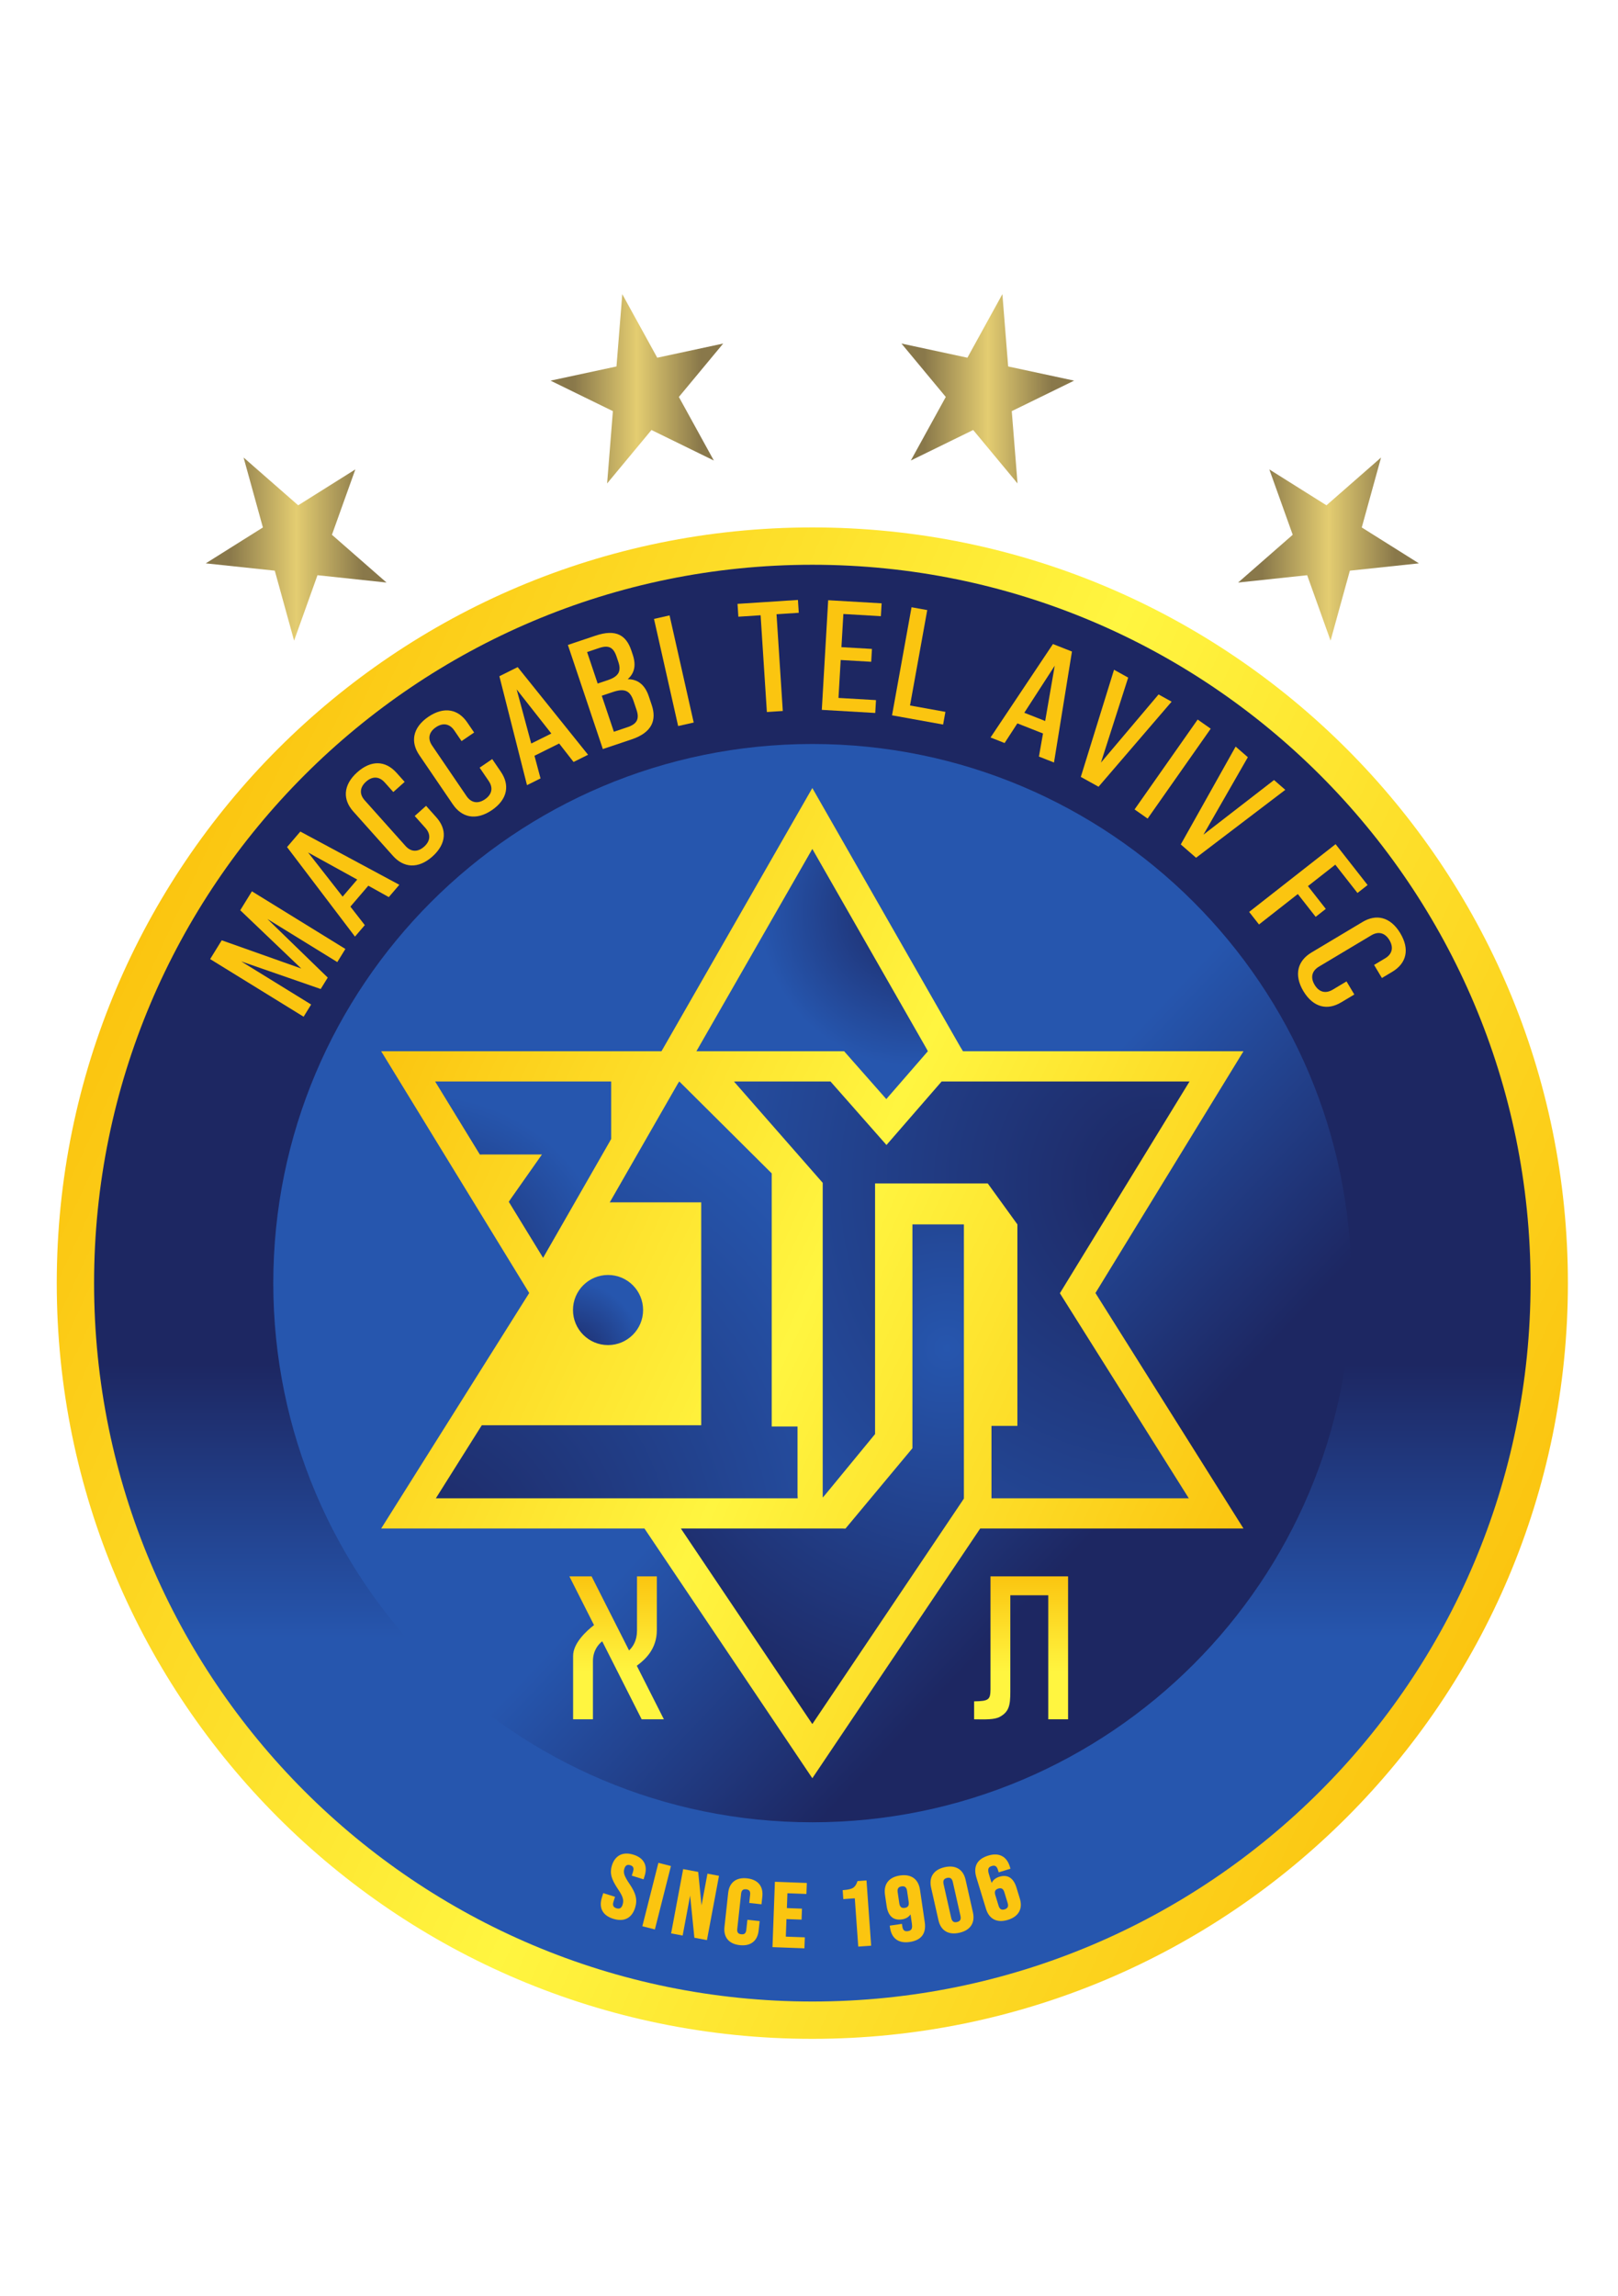 <?xml version="1.0" encoding="UTF-8" standalone="no"?>
<!-- Created with Inkscape (http://www.inkscape.org/) -->

<svg
   version="1.1"
   id="svg2"
   width="789.333"
   height="1120"
   viewBox="0 0 789.333 1120"
   sodipodi:docname="fc-maccabi-tel-aviv-seeklogo.com.ai"
   xmlns:inkscape="http://www.inkscape.org/namespaces/inkscape"
   xmlns:sodipodi="http://sodipodi.sourceforge.net/DTD/sodipodi-0.dtd"
   xmlns="http://www.w3.org/2000/svg"
   xmlns:svg="http://www.w3.org/2000/svg">
  <defs
     id="defs6">
    <linearGradient
       x1="46.782"
       y1="16734.496"
       x2="547.8"
       y2="16968.131"
       gradientUnits="userSpaceOnUse"
       gradientTransform="matrix(1,0,0,-1,0,17222)"
       spreadMethod="pad"
       id="linearGradient16">
      <stop
         style="stop-opacity:1;stop-color:#fbc510"
         offset="0"
         id="stop10" />
      <stop
         style="stop-opacity:1;stop-color:#fff540"
         offset="0.5"
         id="stop12" />
      <stop
         style="stop-opacity:1;stop-color:#fbc510"
         offset="1"
         id="stop14" />
    </linearGradient>
    <linearGradient
       x1="297.291"
       y1="16881.014"
       x2="297.29"
       y2="17124.586"
       gradientUnits="userSpaceOnUse"
       gradientTransform="matrix(1,0,0,-1,0,17222)"
       spreadMethod="pad"
       id="linearGradient26">
      <stop
         style="stop-opacity:1;stop-color:#1d2762"
         offset="0"
         id="stop20" />
      <stop
         style="stop-opacity:1;stop-color:#2656ae"
         offset="0.412"
         id="stop22" />
      <stop
         style="stop-opacity:1;stop-color:#2656ae"
         offset="1"
         id="stop24" />
    </linearGradient>
    <linearGradient
       x1="313.476"
       y1="16866.629"
       x2="446.189"
       y2="16992.234"
       gradientUnits="userSpaceOnUse"
       gradientTransform="matrix(1,0,0,-1,0,17222)"
       spreadMethod="pad"
       id="linearGradient54">
      <stop
         style="stop-opacity:1;stop-color:#2656ae"
         offset="0"
         id="stop48" />
      <stop
         style="stop-opacity:1;stop-color:#1d2762"
         offset="0.631"
         id="stop50" />
      <stop
         style="stop-opacity:1;stop-color:#1d2762"
         offset="1"
         id="stop52" />
    </linearGradient>
    <linearGradient
       x1="201.48"
       y1="16524.059"
       x2="264.676"
       y2="16524.059"
       gradientUnits="userSpaceOnUse"
       gradientTransform="matrix(1,0,0,-1,0,17222)"
       spreadMethod="pad"
       id="linearGradient68">
      <stop
         style="stop-opacity:1;stop-color:#89784a"
         offset="0"
         id="stop58" />
      <stop
         style="stop-opacity:1;stop-color:#89784a"
         offset="0.132"
         id="stop60" />
      <stop
         style="stop-opacity:1;stop-color:#e4cd71"
         offset="0.5"
         id="stop62" />
      <stop
         style="stop-opacity:1;stop-color:#89784a"
         offset="0.868"
         id="stop64" />
      <stop
         style="stop-opacity:1;stop-color:#89784a"
         offset="1"
         id="stop66" />
    </linearGradient>
    <linearGradient
       x1="75.303"
       y1="16582.699"
       x2="141.459"
       y2="16582.699"
       gradientUnits="userSpaceOnUse"
       gradientTransform="matrix(1,0,0,-1,0,17222)"
       spreadMethod="pad"
       id="linearGradient82">
      <stop
         style="stop-opacity:1;stop-color:#89784a"
         offset="0"
         id="stop72" />
      <stop
         style="stop-opacity:1;stop-color:#89784a"
         offset="0.132"
         id="stop74" />
      <stop
         style="stop-opacity:1;stop-color:#e4cd71"
         offset="0.5"
         id="stop76" />
      <stop
         style="stop-opacity:1;stop-color:#89784a"
         offset="0.868"
         id="stop78" />
      <stop
         style="stop-opacity:1;stop-color:#89784a"
         offset="1"
         id="stop80" />
    </linearGradient>
    <linearGradient
       x1="329.906"
       y1="16524.059"
       x2="393.103"
       y2="16524.059"
       gradientUnits="userSpaceOnUse"
       gradientTransform="matrix(1,0,0,-1,0,17222)"
       spreadMethod="pad"
       id="linearGradient96">
      <stop
         style="stop-opacity:1;stop-color:#89784a"
         offset="0"
         id="stop86" />
      <stop
         style="stop-opacity:1;stop-color:#89784a"
         offset="0.132"
         id="stop88" />
      <stop
         style="stop-opacity:1;stop-color:#e4cd71"
         offset="0.5"
         id="stop90" />
      <stop
         style="stop-opacity:1;stop-color:#89784a"
         offset="0.868"
         id="stop92" />
      <stop
         style="stop-opacity:1;stop-color:#89784a"
         offset="1"
         id="stop94" />
    </linearGradient>
    <linearGradient
       x1="453.123"
       y1="16582.699"
       x2="519.279"
       y2="16582.699"
       gradientUnits="userSpaceOnUse"
       gradientTransform="matrix(1,0,0,-1,0,17222)"
       spreadMethod="pad"
       id="linearGradient110">
      <stop
         style="stop-opacity:1;stop-color:#89784a"
         offset="0"
         id="stop100" />
      <stop
         style="stop-opacity:1;stop-color:#89784a"
         offset="0.132"
         id="stop102" />
      <stop
         style="stop-opacity:1;stop-color:#e4cd71"
         offset="0.5"
         id="stop104" />
      <stop
         style="stop-opacity:1;stop-color:#89784a"
         offset="0.868"
         id="stop106" />
      <stop
         style="stop-opacity:1;stop-color:#89784a"
         offset="1"
         id="stop108" />
    </linearGradient>
    <linearGradient
       x1="135.178"
       y1="16775.715"
       x2="461.292"
       y2="16927.787"
       gradientUnits="userSpaceOnUse"
       gradientTransform="matrix(1,0,0,-1,0,17222)"
       spreadMethod="pad"
       id="linearGradient120">
      <stop
         style="stop-opacity:1;stop-color:#fbc510"
         offset="0"
         id="stop114" />
      <stop
         style="stop-opacity:1;stop-color:#fff540"
         offset="0.5"
         id="stop116" />
      <stop
         style="stop-opacity:1;stop-color:#fbc510"
         offset="1"
         id="stop118" />
    </linearGradient>
    <radialGradient
       fx="207.876"
       fy="16878.254"
       cx="207.876"
       cy="16878.254"
       r="44.088"
       gradientUnits="userSpaceOnUse"
       gradientTransform="matrix(1,0,0,-1,0,17222)"
       spreadMethod="pad"
       id="radialGradient130">
      <stop
         style="stop-opacity:1;stop-color:#1d2762"
         offset="0"
         id="stop124" />
      <stop
         style="stop-opacity:1;stop-color:#2656ae"
         offset="0.635"
         id="stop126" />
      <stop
         style="stop-opacity:1;stop-color:#2656ae"
         offset="1"
         id="stop128" />
    </radialGradient>
    <radialGradient
       fx="334.479"
       fy="16715.102"
       cx="334.479"
       cy="16715.102"
       r="120.814"
       gradientUnits="userSpaceOnUse"
       gradientTransform="matrix(1,0,0,-1,0,17222)"
       spreadMethod="pad"
       id="radialGradient140">
      <stop
         style="stop-opacity:1;stop-color:#1d2762"
         offset="0"
         id="stop134" />
      <stop
         style="stop-opacity:1;stop-color:#2656ae"
         offset="0.468"
         id="stop136" />
      <stop
         style="stop-opacity:1;stop-color:#2656ae"
         offset="1"
         id="stop138" />
    </radialGradient>
    <radialGradient
       fx="154.663"
       fy="16852.809"
       cx="154.663"
       cy="16852.809"
       r="110.821"
       gradientUnits="userSpaceOnUse"
       gradientTransform="matrix(1,0,0,-1,0,17222)"
       spreadMethod="pad"
       id="radialGradient150">
      <stop
         style="stop-opacity:1;stop-color:#1d2762"
         offset="0"
         id="stop144" />
      <stop
         style="stop-opacity:1;stop-color:#2656ae"
         offset="0.635"
         id="stop146" />
      <stop
         style="stop-opacity:1;stop-color:#2656ae"
         offset="1"
         id="stop148" />
    </radialGradient>
    <radialGradient
       fx="150.112"
       fy="16955.465"
       cx="150.112"
       cy="16955.465"
       r="246.897"
       gradientUnits="userSpaceOnUse"
       gradientTransform="matrix(1,0,0,-1,0,17222)"
       spreadMethod="pad"
       id="radialGradient160">
      <stop
         style="stop-opacity:1;stop-color:#1d2762"
         offset="0"
         id="stop154" />
      <stop
         style="stop-opacity:1;stop-color:#2656ae"
         offset="0.781"
         id="stop156" />
      <stop
         style="stop-opacity:1;stop-color:#2656ae"
         offset="1"
         id="stop158" />
    </radialGradient>
    <radialGradient
       fx="425.323"
       fy="16815.293"
       cx="425.323"
       cy="16815.293"
       r="203.209"
       gradientUnits="userSpaceOnUse"
       gradientTransform="matrix(1,0,0,-1,0,17222)"
       spreadMethod="pad"
       id="radialGradient170">
      <stop
         style="stop-opacity:1;stop-color:#1d2762"
         offset="0"
         id="stop164" />
      <stop
         style="stop-opacity:1;stop-color:#2656ae"
         offset="0.992"
         id="stop166" />
      <stop
         style="stop-opacity:1;stop-color:#2656ae"
         offset="1"
         id="stop168" />
    </radialGradient>
    <radialGradient
       fx="346.536"
       fy="16875.102"
       cx="346.536"
       cy="16875.102"
       r="237.662"
       gradientUnits="userSpaceOnUse"
       gradientTransform="matrix(1,0,0,-1,0,17222)"
       spreadMethod="pad"
       id="radialGradient180">
      <stop
         style="stop-opacity:1;stop-color:#2656ae"
         offset="0"
         id="stop174" />
      <stop
         style="stop-opacity:1;stop-color:#1d2762"
         offset="0.61"
         id="stop176" />
      <stop
         style="stop-opacity:1;stop-color:#1d2762"
         offset="1"
         id="stop178" />
    </radialGradient>
    <linearGradient
       x1="299.637"
       y1="16958.607"
       x2="299.637"
       y2="17010.908"
       gradientUnits="userSpaceOnUse"
       gradientTransform="matrix(1,0,0,-1,0,17222)"
       spreadMethod="pad"
       id="linearGradient190">
      <stop
         style="stop-opacity:1;stop-color:#fbc510"
         offset="0"
         id="stop184" />
      <stop
         style="stop-opacity:1;stop-color:#fff540"
         offset="0.673"
         id="stop186" />
      <stop
         style="stop-opacity:1;stop-color:#fff540"
         offset="1"
         id="stop188" />
    </linearGradient>
  </defs>
  <sodipodi:namedview
     id="namedview4"
     pagecolor="#ffffff"
     bordercolor="#000000"
     borderopacity="0.25"
     inkscape:showpageshadow="2"
     inkscape:pageopacity="0.0"
     inkscape:pagecheckerboard="0"
     inkscape:deskcolor="#d1d1d1" />
  <g
     id="g8"
     inkscape:groupmode="layer"
     inkscape:label="fc-maccabi-tel-aviv-seeklogo.com"
     transform="matrix(1.333,0,0,-1.333,0,1120)">
    <path
       d="m 573.812,370.689 c 0,-152.718 -123.804,-276.525 -276.521,-276.525 -152.718,0 -276.52,123.808 -276.52,276.525 0,152.719 123.802,276.527 276.52,276.527 152.718,0 276.521,-123.808 276.521,-276.527 z"
       style="fill:url(#linearGradient16);fill-opacity:1;fill-rule:nonzero;stroke:none"
       id="path18" />
    <path
       d="m 560.15,370.689 c 0,-145.175 -117.686,-262.865 -262.859,-262.865 -145.174,0 -262.86,117.69 -262.86,262.865 0,145.175 117.686,262.866 262.86,262.866 145.174,0 262.859,-117.691 262.859,-262.866 z"
       style="fill:url(#linearGradient26);fill-opacity:1;fill-rule:nonzero;stroke:none"
       id="path28" />
    <path
       d="m 223.937,157.605 v 0 c -0.423,-1.353 -0.473,-2.649 -0.151,-3.967 0.346,-1.285 1.106,-2.791 2.326,-4.614 0.953,-1.383 1.549,-2.486 1.774,-3.285 0.254,-0.798 0.248,-1.591 -0.016,-2.435 -0.212,-0.682 -0.52,-1.131 -0.911,-1.336 -0.356,-0.187 -0.804,-0.191 -1.368,-0.016 -0.541,0.17 -0.907,0.433 -1.09,0.781 -0.201,0.384 -0.2,0.906 0.002,1.554 l 0.581,1.856 -4.31,1.348 -0.501,-1.603 c -0.589,-1.885 -0.535,-3.513 0.16,-4.841 0.706,-1.347 2.05,-2.339 3.994,-2.946 1.994,-0.624 3.708,-0.572 5.093,0.153 1.346,0.704 2.327,2.017 2.915,3.9 0.456,1.458 0.522,2.808 0.201,4.125 -0.275,1.264 -1.044,2.827 -2.284,4.638 -0.907,1.316 -1.537,2.45 -1.822,3.279 -0.252,0.732 -0.265,1.501 -0.038,2.227 0.2,0.639 0.492,1.063 0.868,1.26 0.34,0.178 0.781,0.184 1.312,0.019 0.515,-0.161 0.85,-0.402 1.026,-0.736 0.201,-0.386 0.196,-0.927 -0.018,-1.608 l -0.462,-1.477 4.31,-1.348 0.392,1.255 c 0.591,1.889 0.537,3.521 -0.161,4.854 -0.699,1.336 -2.019,2.314 -3.922,2.909 -3.856,1.207 -6.734,-0.233 -7.899,-3.947 z"
       style="fill:#fbc510;fill-opacity:1;fill-rule:nonzero;stroke:none"
       id="path30" />
    <path
       d="m 235.081,135.365 4.59,-1.163 5.874,23.199 -4.59,1.162 z"
       style="fill:#fbc510;fill-opacity:1;fill-rule:nonzero;stroke:none"
       id="path32" />
    <path
       d="m 245.611,132.758 4.222,-0.792 c 0,0 2.077,11.075 2.738,14.601 0.365,-3.617 1.553,-15.405 1.553,-15.405 l 4.603,-0.863 4.411,23.521 -4.222,0.792 c 0,0 -1.559,-8.313 -2.174,-11.591 -0.336,3.375 -1.217,12.227 -1.217,12.227 l -5.503,1.031 z"
       style="fill:#fbc510;fill-opacity:1;fill-rule:nonzero;stroke:none"
       id="path34" />
    <path
       d="m 268.547,151.774 c -1.158,-0.931 -1.848,-2.349 -2.052,-4.217 l -1.353,-12.401 c -0.204,-1.868 0.165,-3.402 1.095,-4.56 0.967,-1.204 2.48,-1.926 4.499,-2.146 2.018,-0.22 3.651,0.159 4.855,1.125 1.158,0.93 1.848,2.35 2.052,4.217 l 0.376,3.451 -4.489,0.488 -0.406,-3.714 c -0.068,-0.628 -0.26,-1.073 -0.569,-1.32 -0.294,-0.237 -0.711,-0.321 -1.275,-0.26 -0.565,0.062 -0.954,0.234 -1.19,0.527 -0.248,0.31 -0.339,0.785 -0.271,1.413 l 1.406,12.896 c 0.135,1.239 0.706,1.737 1.848,1.612 1.143,-0.124 1.593,-0.732 1.457,-1.973 l -0.33,-3.022 4.489,-0.49 0.304,2.792 c 0.418,3.827 -1.621,6.271 -5.592,6.705 -2.019,0.22 -3.652,-0.159 -4.856,-1.125 z"
       style="fill:#fbc510;fill-opacity:1;fill-rule:nonzero;stroke:none"
       id="path36" />
    <path
       d="m 282.708,127.723 11.688,-0.433 0.148,4.021 c 0,0 -6.32,0.233 -6.956,0.258 0.022,0.604 0.216,5.818 0.238,6.423 0.617,-0.023 5.528,-0.205 5.528,-0.205 l 0.148,4.021 c 0,0 -4.91,0.183 -5.528,0.205 0.021,0.588 0.18,4.841 0.201,5.428 0.635,-0.022 6.955,-0.256 6.955,-0.256 l 0.15,4.02 -11.688,0.433 z"
       style="fill:#fbc510;fill-opacity:1;fill-rule:nonzero;stroke:none"
       id="path38" />
    <path
       d="m 316.764,152.104 -2.937,-0.21 -0.077,-0.221 c -0.366,-1.078 -0.876,-1.82 -1.557,-2.27 -0.678,-0.414 -1.84,-0.685 -3.443,-0.801 l -0.353,-0.024 0.235,-3.284 c 0,0 3.611,0.258 4.203,0.3 0.048,-0.675 1.264,-17.671 1.264,-17.671 l 4.724,0.338 -1.708,23.868 -0.352,-0.025 z"
       style="fill:#fbc510;fill-opacity:1;fill-rule:nonzero;stroke:none"
       id="path40" />
    <path
       d="m 336.686,148.761 1.749,-11.882 c 0.303,-2.056 -0.002,-3.716 -0.906,-4.931 -0.921,-1.239 -2.468,-2.025 -4.601,-2.341 -2.039,-0.3 -3.703,0.016 -4.946,0.94 -1.208,0.897 -1.964,2.331 -2.249,4.26 l -0.113,0.775 4.467,0.657 0.148,-1.005 c 0.101,-0.69 0.331,-1.173 0.684,-1.434 0.314,-0.235 0.758,-0.312 1.314,-0.229 0.617,0.091 1.018,0.284 1.257,0.607 0.211,0.283 0.315,0.692 0.315,1.241 0,0.267 -0.025,0.565 -0.073,0.899 0,0 -0.321,2.178 -0.499,3.381 -0.703,-0.999 -1.751,-1.62 -3.151,-1.826 -1.437,-0.212 -2.628,0.025 -3.541,0.705 -1.069,0.795 -1.762,2.206 -2.054,4.192 l -0.604,4.104 c -0.573,3.893 1.432,6.47 5.499,7.068 h 9.8e-4 c 4.067,0.6 6.729,-1.291 7.304,-5.184 m -7.559,-5.003 v 0 c 0.195,-1.324 0.812,-1.838 2,-1.663 0.558,0.082 0.958,0.283 1.192,0.599 0.262,0.352 0.344,0.88 0.241,1.57 l -0.599,4.07 c -0.099,0.67 -0.326,1.143 -0.673,1.4 -0.316,0.235 -0.761,0.312 -1.321,0.229 -1.171,-0.172 -1.628,-0.851 -1.44,-2.136 z"
       style="fill:#fbc510;fill-opacity:1;fill-rule:nonzero;stroke:none"
       id="path42" />
    <path
       d="m 353.382,152.36 2.686,-11.911 c 0.866,-3.839 -0.938,-6.559 -4.95,-7.464 -2.048,-0.462 -3.767,-0.266 -5.108,0.582 -1.281,0.81 -2.145,2.168 -2.565,4.035 l -2.687,11.911 c -0.864,3.839 0.938,6.559 4.95,7.464 v 0 c 4.012,0.903 6.809,-0.779 7.675,-4.617 m -3.149,-15.45 c 1.171,0.264 1.562,0.965 1.268,2.271 l -2.789,12.362 c -0.295,1.308 -0.947,1.771 -2.118,1.508 -0.55,-0.124 -0.936,-0.354 -1.145,-0.686 -0.234,-0.371 -0.276,-0.904 -0.123,-1.585 l 2.788,-12.362 c 0.153,-0.682 0.42,-1.146 0.791,-1.38 0.331,-0.21 0.777,-0.253 1.328,-0.129 z"
       style="fill:#fbc510;fill-opacity:1;fill-rule:nonzero;stroke:none"
       id="path44" />
    <path
       d="m 366.717,161.04 c 1.33,-0.706 2.294,-2.009 2.864,-3.873 l 0.23,-0.75 -4.316,-1.322 -0.299,0.972 c -0.203,0.668 -0.504,1.11 -0.891,1.315 -0.347,0.185 -0.796,0.194 -1.335,0.028 -0.597,-0.183 -0.962,-0.433 -1.15,-0.789 -0.111,-0.207 -0.166,-0.464 -0.166,-0.773 0,-0.379 0.083,-0.836 0.249,-1.379 0,0 0.645,-2.104 1,-3.267 0.546,1.092 1.489,1.864 2.842,2.278 1.388,0.426 2.602,0.37 3.605,-0.164 1.178,-0.625 2.074,-1.916 2.662,-3.837 l 1.215,-3.966 c 0.56,-1.83 0.484,-3.438 -0.227,-4.775 -0.745,-1.403 -2.141,-2.425 -4.147,-3.04 -2.008,-0.614 -3.736,-0.549 -5.138,0.196 -1.339,0.711 -2.303,2 -2.862,3.83 l -3.518,11.484 c -0.607,1.987 -0.556,3.673 0.155,5.013 0.724,1.361 2.135,2.372 4.196,3.003 v 0 c 1.972,0.604 3.663,0.541 5.03,-0.185 m -1.26,-18.183 v 0 c 0.383,-1.242 1.087,-1.658 2.217,-1.312 1.132,0.347 1.482,1.087 1.103,2.329 l -1.204,3.933 c -0.391,1.28 -1.079,1.695 -2.227,1.345 -0.539,-0.165 -0.906,-0.424 -1.09,-0.771 -0.206,-0.388 -0.207,-0.923 -0.003,-1.59 l 1.204,-3.934 z"
       style="fill:#fbc510;fill-opacity:1;fill-rule:nonzero;stroke:none"
       id="path46" />
    <path
       d="m 494.566,370.689 c 0,-108.953 -88.323,-197.279 -197.275,-197.279 -108.953,0 -197.276,88.326 -197.276,197.279 0,108.954 88.323,197.281 197.276,197.281 108.952,0 197.275,-88.327 197.275,-197.281 z"
       style="fill:url(#linearGradient54);fill-opacity:1;fill-rule:nonzero;stroke:none"
       id="path56" />
    <path
       d="m 227.736,732.576 12.797,-23.259 24.143,5.188 -16.229,-19.545 12.797,-23.259 -22.828,11.166 -16.226,-19.557 2.113,26.463 -22.825,11.155 24.143,5.187 z"
       style="fill:url(#linearGradient68);fill-opacity:1;fill-rule:nonzero;stroke:none"
       id="path70" />
    <path
       d="m 89.15,672.793 19.98,-17.48 20.913,13.132 -8.565,-23.917 19.98,-17.48 -25.27,2.685 -8.559,-23.927 -7.064,25.59 -25.263,2.675 20.913,13.132 z"
       style="fill:url(#linearGradient82);fill-opacity:1;fill-rule:nonzero;stroke:none"
       id="path84" />
    <path
       d="m 366.846,732.576 -12.797,-23.259 -24.143,5.188 16.229,-19.545 -12.797,-23.259 22.827,11.166 16.226,-19.557 -2.113,26.463 22.825,11.155 -24.144,5.187 z"
       style="fill:url(#linearGradient96);fill-opacity:1;fill-rule:nonzero;stroke:none"
       id="path98" />
    <path
       d="m 505.432,672.793 -19.979,-17.48 -20.913,13.132 8.564,-23.917 -19.98,-17.48 25.27,2.685 8.559,-23.927 7.063,25.59 25.264,2.675 -20.912,13.132 z"
       style="fill:url(#linearGradient110);fill-opacity:1;fill-rule:nonzero;stroke:none"
       id="path112" />
    <path
       d="m 235.861,280.903 h -96.364 l 54.18,86.17 -54.18,88.474 h 102.585 l 0.635,1.092 54.574,95.216 54.071,-94.568 1.053,-1.739 h 102.671 l -54.181,-88.474 54.181,-86.17 h -96.363 l -0.546,-0.82 -60.886,-90.558 -60.926,90.618 z"
       style="fill:url(#linearGradient120);fill-opacity:1;fill-rule:nonzero;stroke:none"
       id="path122" />
    <path
       d="m 222.527,373.681 c -7.085,0 -12.829,-5.743 -12.829,-12.828 0,-7.086 5.744,-12.829 12.829,-12.829 7.085,0 12.829,5.743 12.829,12.829 0,7.085 -5.744,12.828 -12.829,12.828 z"
       style="fill:url(#radialGradient130);fill-opacity:1;fill-rule:nonzero;stroke:none"
       id="path132" />
    <path
       d="m 339.117,456.424 c -13.096,22.903 -32.934,57.598 -41.826,73.149 -5.873,-10.271 -23.491,-41.007 -41.857,-73.038 l -0.564,-0.989 h 54.057 l 15.438,-17.511 15.206,17.511 z"
       style="fill:url(#radialGradient140);fill-opacity:1;fill-rule:nonzero;stroke:none"
       id="path142" />
    <path
       d="m 199.507,381.251 23.63,41.227 0.542,0.985 v 20.304 l 4.9e-4,0.72 h -64.441 c 4.091,-6.68 10.051,-16.413 16.375,-26.74 l 1.237,0.014 h 21.484 l -11.528,-16.393 -0.598,-0.922 c 4.649,-7.591 9.039,-14.759 12.553,-20.497 l 0.747,1.302 z"
       style="fill:url(#radialGradient150);fill-opacity:1;fill-rule:nonzero;stroke:none"
       id="path152" />
    <path
       d="m 291.877,293.172 v 25.056 h -9.446 v 92.621 l -33.831,33.645 -0.535,-0.809 c -8.891,-15.505 -17.613,-30.714 -24.92,-43.453 l 0.793,0.019 h 32.688 v -81.562 h -80.294 l -0.52,-0.806 -16.298,-25.92 c 15.888,0 73.541,0 132.421,0 l -0.058,1.209 z"
       style="fill:url(#radialGradient160);fill-opacity:1;fill-rule:nonzero;stroke:none"
       id="path162" />
    <path
       d="m 302.09,293.368 18.164,22.096 v 91.698 h 41.248 l 10.842,-14.977 v -73.728 h -9.485 v -26.495 h 0.726 c 33.887,0 61.288,0 71.484,0 -13.752,21.872 -47.179,75.033 -47.179,75.033 0,0 33.938,55.416 47.455,77.491 h -90.73 c -4.051,-4.664 -20.188,-23.246 -20.188,-23.246 0,0 -16.412,18.616 -20.493,23.246 h -34.117 l -1.208,-0.026 32.484,-37.067 V 292.223 l 0.996,1.145 z"
       style="fill:url(#radialGradient170);fill-opacity:1;fill-rule:nonzero;stroke:none"
       id="path172" />
    <path
       d="m 249.188,280.891 c 13.882,-20.646 38.515,-57.282 48.103,-71.544 11.456,17.039 44.387,66.018 54.801,81.506 l 0.669,1.023 V 392.187 H 333.925 V 310.279 l -24.513,-29.415 -1.062,0.039 h -58.233 l -0.929,-0.013 z"
       style="fill:url(#radialGradient180);fill-opacity:1;fill-rule:nonzero;stroke:none"
       id="path182" />
    <path
       d="m 356.504,217.659 v -6.567 c 4.062,-0.043 7.436,-0.194 9.447,0.922 3.352,1.86 3.801,4.263 3.801,9.155 v 35.312 c 5.283,0 8.601,0 13.883,0 0,-10.85 0,-45.39 0,-45.39 h 7.257 v 52.301 h -28.397 v -41.328 c -0.057,-3.801 -0.604,-4.32 -5.99,-4.405 m -113.637,-6.379 -9.815,19.402 0.317,0.244 c 2.892,2.175 6.992,5.979 7.014,12.738 v 19.728 h -7.257 v -19.9 c -0.017,-3.622 -1.512,-5.818 -2.708,-6.998 l -0.203,-0.203 -13.709,27.101 -0.314,9.8e-4 h -7.344 l -0.466,-0.018 9.012,-17.814 -0.193,-0.154 c -2.276,-1.77 -7.505,-6.358 -7.459,-11.158 v -2.246 -20.91 h 7.258 v 21.169 c -0.043,3.979 2.045,6.243 3.121,7.143 l 0.28,0.216 14.342,-28.354 0.084,-0.174 h 8.143 l -0.1,0.188 z"
       style="fill:url(#linearGradient190);fill-opacity:1;fill-rule:nonzero;stroke:none"
       id="path192" />
    <path
       d="m 87.923,507.135 c 0,0 20.183,-19.269 22.33,-21.319 -2.798,0.992 -29.109,10.322 -29.109,10.322 l -4.237,-6.872 34.208,-21.091 2.753,4.465 c 0,0 -21.136,13.031 -25.597,15.782 4.977,-1.729 29.097,-10.106 29.097,-10.106 l 2.577,4.178 c 0,0 -18.319,17.788 -22.099,21.458 4.462,-2.751 25.598,-15.782 25.598,-15.782 l 2.96,4.801 -34.208,21.091 z"
       style="fill:#fbc510;fill-opacity:1;fill-rule:nonzero;stroke:none"
       id="path194" />
    <path
       d="m 109.915,535.929 36.23,-19.478 -3.854,-4.5 c 0,0 -7.025,3.905 -7.496,4.167 -0.345,-0.403 -6.214,-7.256 -6.559,-7.659 0.331,-0.424 5.27,-6.766 5.27,-6.766 l -3.596,-4.2 -24.858,32.755 4.864,5.68 m 15.479,-23.807 c 0.483,0.564 4.859,5.673 5.345,6.241 -0.673,0.371 -15.456,8.521 -17.983,9.915 1.778,-2.273 12.167,-15.553 12.639,-16.156 z"
       style="fill:#fbc510;fill-opacity:1;fill-rule:nonzero;stroke:none"
       id="path196" />
    <path
       d="m 130.725,557.606 c -2.569,-2.296 -4.002,-4.875 -4.147,-7.458 -0.134,-2.395 0.789,-4.717 2.744,-6.904 l 14.511,-16.23 c 1.917,-2.144 4.183,-3.347 6.552,-3.479 2.597,-0.145 5.32,0.986 7.876,3.271 2.569,2.296 4.002,4.875 4.147,7.458 0.134,2.395 -0.79,4.717 -2.744,6.904 l -3.731,4.173 -4.156,-3.715 3.919,-4.384 c 2.024,-2.265 1.852,-4.757 -0.476,-6.837 -1.161,-1.037 -2.403,-1.55 -3.593,-1.483 -1.166,0.065 -2.26,0.662 -3.254,1.773 l -14.887,16.651 c -0.994,1.112 -1.465,2.267 -1.399,3.432 0.066,1.19 0.715,2.368 1.875,3.405 2.327,2.08 4.823,1.975 6.848,-0.29 l 3.129,-3.5 4.156,3.715 -2.941,3.291 c -4.14,4.63 -9.398,4.706 -14.428,0.208 z"
       style="fill:#fbc510;fill-opacity:1;fill-rule:nonzero;stroke:none"
       id="path198" />
    <path
       d="m 156.755,577.914 v 0 c -2.847,-1.94 -4.606,-4.308 -5.088,-6.85 -0.447,-2.357 0.164,-4.781 1.815,-7.205 l 12.257,-17.993 c 1.619,-2.376 3.707,-3.866 6.039,-4.309 2.555,-0.484 5.403,0.28 8.238,2.211 2.847,1.939 4.606,4.308 5.088,6.849 0.447,2.356 -0.164,4.781 -1.814,7.204 l -3.152,4.627 -4.607,-3.139 3.311,-4.859 c 0.839,-1.232 1.155,-2.439 0.938,-3.586 -0.222,-1.171 -1.019,-2.254 -2.305,-3.13 -2.58,-1.757 -5.041,-1.325 -6.75,1.186 l -12.575,18.459 c -0.84,1.232 -1.155,2.438 -0.938,3.585 0.222,1.171 1.02,2.254 2.305,3.13 2.58,1.757 5.04,1.325 6.75,-1.185 l 2.644,-3.881 4.607,3.139 -2.485,3.647 c -1.651,2.424 -3.683,3.879 -6.039,4.327 -2.542,0.482 -5.391,-0.289 -8.237,-2.228 z"
       style="fill:#fbc510;fill-opacity:1;fill-rule:nonzero;stroke:none"
       id="path200" />
    <path
       d="m 189.458,596.1 25.757,-32.07 -5.305,-2.639 c 0,0 -4.944,6.337 -5.275,6.762 -0.475,-0.236 -8.553,-4.256 -9.028,-4.492 0.139,-0.52 2.211,-8.286 2.211,-8.286 l -4.949,-2.463 -10.107,39.857 6.695,3.331 m 4.961,-27.959 c 0.666,0.331 6.688,3.327 7.357,3.66 -0.476,0.605 -10.906,13.876 -12.69,16.146 0.751,-2.787 5.134,-19.067 5.333,-19.806 z"
       style="fill:#fbc510;fill-opacity:1;fill-rule:nonzero;stroke:none"
       id="path202" />
    <path
       d="m 226.768,607.864 c 1.92,-0.955 3.322,-2.813 4.285,-5.681 l 0.521,-1.551 c 0.433,-1.287 0.648,-2.484 0.648,-3.59 0,-2.151 -0.866,-3.93 -2.495,-5.362 3.725,0.01 6.32,-2.094 7.723,-6.269 l 1.078,-3.208 c 0.934,-2.778 0.901,-5.206 -0.098,-7.214 -1.145,-2.301 -3.58,-4.091 -7.239,-5.321 l -10.564,-3.548 -12.796,38.095 10.065,3.381 v 0 c 3.779,1.27 6.681,1.357 8.873,0.269 m -11.904,-6.255 c 0.207,-0.615 3.665,-10.907 3.871,-11.521 0.564,0.189 3.782,1.271 3.782,1.271 2.885,0.97 4.222,2.294 4.222,4.338 0,0.676 -0.146,1.43 -0.43,2.275 l -0.646,1.925 c -0.599,1.784 -1.341,2.844 -2.337,3.34 -0.995,0.495 -2.284,0.448 -4.055,-0.147 0,0 -3.829,-1.287 -4.407,-1.48 m 5.371,-15.986 c 0.208,-0.621 4.219,-12.558 4.427,-13.179 0.588,0.197 5.03,1.69 5.03,1.69 2.532,0.851 3.713,2.067 3.713,3.98 0,0.684 -0.151,1.458 -0.447,2.337 l -1.077,3.209 c -1.311,3.897 -3.303,4.765 -7.615,3.317 0,0 -3.462,-1.163 -4.032,-1.355 z"
       style="fill:#fbc510;fill-opacity:1;fill-rule:nonzero;stroke:none"
       id="path204" />
    <path
       d="m 239.348,613.743 8.836,-39.203 5.695,1.283 -8.836,39.203 z"
       style="fill:#fbc510;fill-opacity:1;fill-rule:nonzero;stroke:none"
       id="path206" />
    <path
       d="m 269.917,619.249 0.304,-4.7 c 0,0 7.498,0.485 8.142,0.527 0.044,-0.69 2.293,-35.403 2.293,-35.403 l 5.826,0.378 c 0,0 -2.248,34.712 -2.293,35.402 0.644,0.042 8.142,0.527 8.142,0.527 l -0.304,4.7 z"
       style="fill:#fbc510;fill-opacity:1;fill-rule:nonzero;stroke:none"
       id="path208" />
    <path
       d="m 300.761,580.462 19.558,-1.137 0.273,4.702 c 0,0 -13.061,0.759 -13.729,0.798 0.039,0.654 0.77,13.226 0.808,13.879 0.66,-0.039 11.167,-0.65 11.167,-0.65 l 0.273,4.703 c 0,0 -10.507,0.611 -11.167,0.649 0.038,0.647 0.668,11.486 0.706,12.134 0.668,-0.039 13.729,-0.799 13.729,-0.799 l 0.274,4.702 -19.559,1.138 z"
       style="fill:#fbc510;fill-opacity:1;fill-rule:nonzero;stroke:none"
       id="path210" />
    <path
       d="m 326.461,578.462 18.695,-3.375 0.838,4.635 c 0,0 -12.294,2.219 -12.951,2.338 0.122,0.68 6.303,34.912 6.303,34.912 l -5.746,1.037 z"
       style="fill:#fbc510;fill-opacity:1;fill-rule:nonzero;stroke:none"
       id="path212" />
    <path
       d="m 385.353,604.544 6.956,-2.742 -6.574,-40.605 -5.512,2.173 c 0,0 1.396,7.916 1.49,8.446 -0.494,0.194 -8.889,3.503 -9.381,3.698 -0.293,-0.452 -4.674,-7.191 -4.674,-7.191 l -5.144,2.028 22.838,34.194 m -10.488,-25.148 c 0.691,-0.272 6.949,-2.739 7.644,-3.013 0.132,0.758 3.006,17.392 3.497,20.235 -1.567,-2.423 -10.726,-16.58 -11.141,-17.223 z"
       style="fill:#fbc510;fill-opacity:1;fill-rule:nonzero;stroke:none"
       id="path214" />
    <path
       d="m 395.551,555.928 6.488,-3.595 26.742,31.125 -4.776,2.646 c 0,0 -19.027,-22.507 -21.091,-24.947 0.976,3.043 9.971,31.108 9.971,31.108 l -5.179,2.871 z"
       style="fill:#fbc510;fill-opacity:1;fill-rule:nonzero;stroke:none"
       id="path216" />
    <path
       d="m 415.223,544.027 4.778,-3.354 23.09,32.891 -4.778,3.354 z"
       style="fill:#fbc510;fill-opacity:1;fill-rule:nonzero;stroke:none"
       id="path218" />
    <path
       d="m 432.136,531.217 5.594,-4.872 32.655,24.852 -4.118,3.586 c 0,0 -23.311,-18.035 -25.837,-19.99 1.589,2.771 16.25,28.338 16.25,28.338 l -4.466,3.89 z"
       style="fill:#fbc510;fill-opacity:1;fill-rule:nonzero;stroke:none"
       id="path220" />
    <path
       d="m 457.158,506.526 3.602,-4.595 c 0,0 13.673,10.714 14.206,11.133 0.407,-0.519 6.535,-8.339 6.535,-8.339 l 3.706,2.905 c 0,0 -6.127,7.82 -6.534,8.339 0.513,0.402 9.499,7.444 10.011,7.845 0.412,-0.526 8.118,-10.359 8.118,-10.359 l 3.707,2.905 -11.719,14.954 z"
       style="fill:#fbc510;fill-opacity:1;fill-rule:nonzero;stroke:none"
       id="path222" />
    <path
       d="m 498.633,502.833 -18.686,-11.172 c -2.469,-1.476 -4.079,-3.473 -4.659,-5.774 -0.634,-2.521 -0.04,-5.411 1.72,-8.353 1.769,-2.957 4.028,-4.854 6.537,-5.484 2.327,-0.585 4.782,-0.12 7.299,1.386 l 4.805,2.873 -2.86,4.785 -5.047,-3.017 c -2.606,-1.559 -5.021,-0.917 -6.623,1.762 -1.602,2.68 -1.024,5.11 1.581,6.668 l 19.171,11.462 c 2.607,1.559 5.021,0.916 6.623,-1.763 0.798,-1.335 1.066,-2.652 0.775,-3.809 -0.283,-1.132 -1.078,-2.095 -2.357,-2.859 l -4.03,-2.41 2.861,-4.785 3.788,2.265 c 5.33,3.187 6.4,8.336 2.938,14.128 -1.769,2.957 -4.028,4.853 -6.537,5.484 -2.326,0.586 -4.781,0.119 -7.299,-1.386 z"
       style="fill:#fbc510;fill-opacity:1;fill-rule:nonzero;stroke:none"
       id="path224" />
  </g>
</svg>

